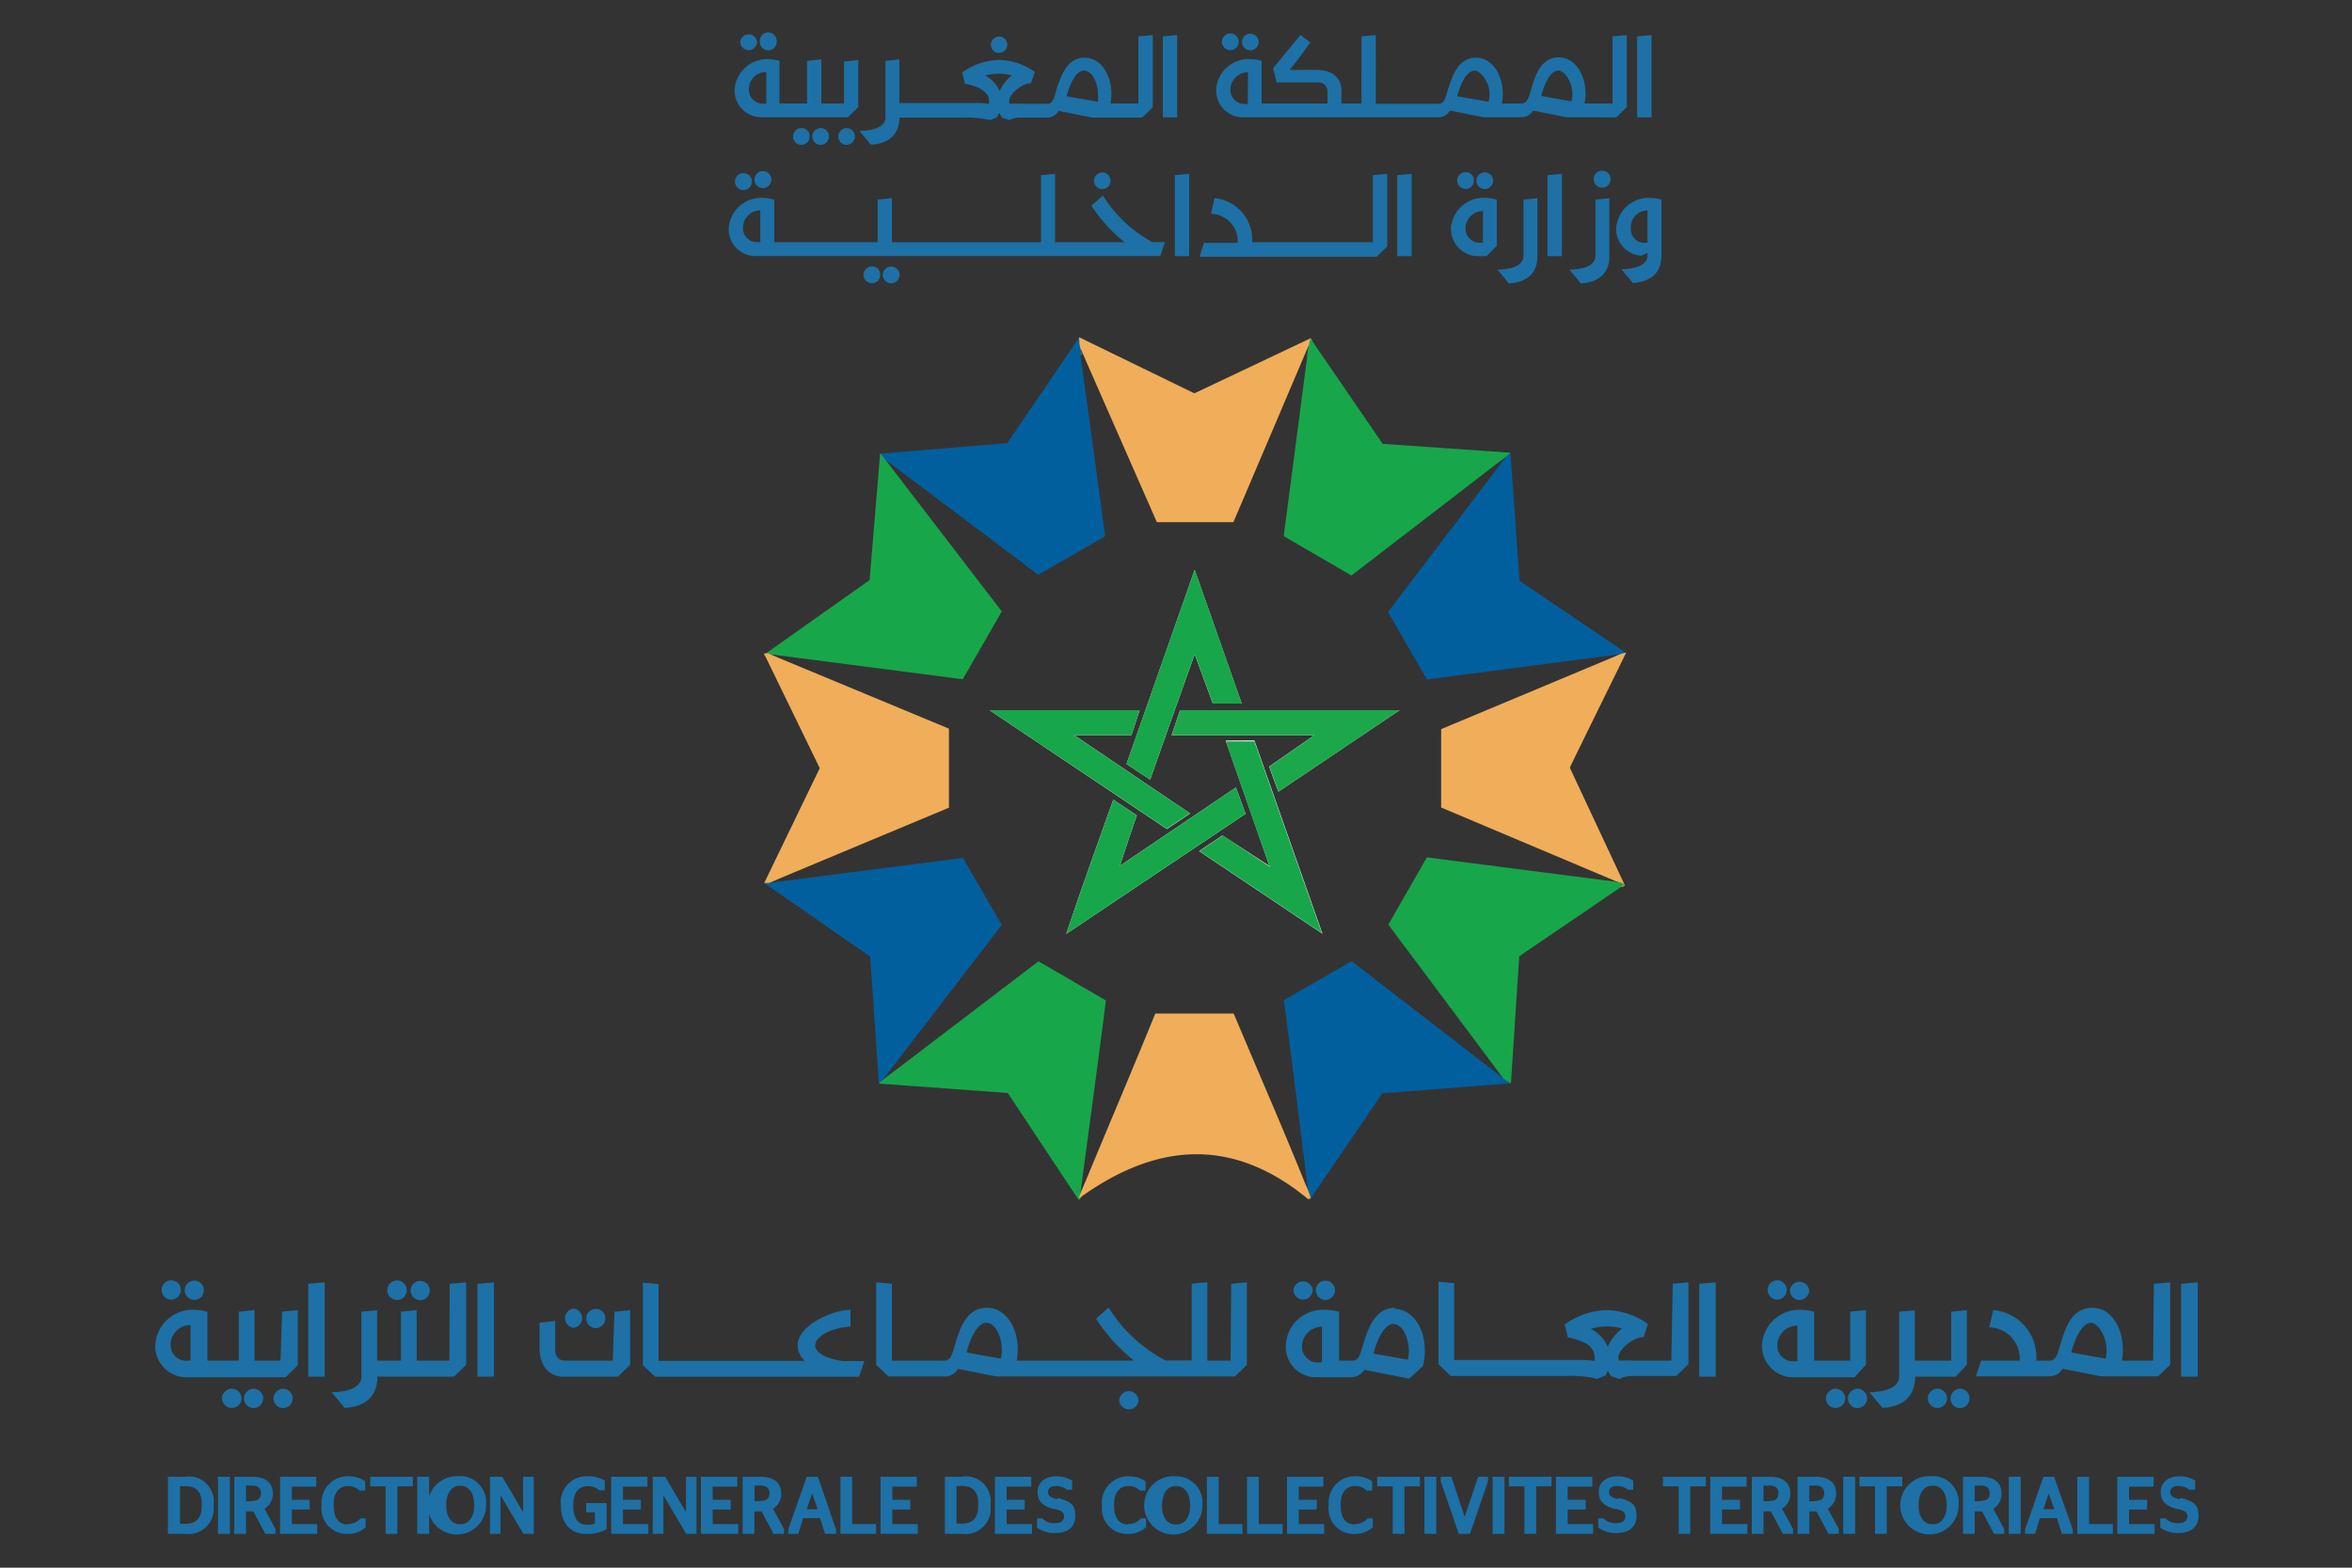 <svg xmlns="http://www.w3.org/2000/svg" viewBox="0 0 150 100"><rect x="0" y="0" width="150" height="100" fill="#333333" stroke="none"/><defs><style>.cls-1{fill:none;}.cls-2{fill:#f0ae5a;}.cls-3{fill:#025f9e;}.cls-4{fill:#18a64b;}.cls-5{fill:#fff;}.cls-6{fill:#1da74b;}.cls-7{fill:#1d71a6;}</style></defs><title>dgct</title><g id="Calque_1" data-name="Calque 1"><g id="Calque_1-2" data-name="Calque 1"><rect class="cls-1" width="150" height="100"/></g></g><g id="Calque_2" data-name="Calque 2"><path class="cls-2" d="M83.7,21.77h0a.44.44,0,0,0-.12-.19h0l-7.41,3.51-7.33-3.57a.77.77,0,0,0-.06.85l.2.3-.06-.43.39.9,4.47,10.17h4.88c1.53-3.58,3.07-7.21,4.61-10.83l.2-.45c0,.23-.06.46-.1.69l.25-.48a.67.67,0,0,0,.08-.47"/><path class="cls-3" d="M66.24,36.68l-9.83-7.4.36.47a1.9,1.9,0,0,0-.33-.22.59.59,0,0,1-.32-.44.76.76,0,0,1,0-.15l8.12-.67,4.59-6.75c0,.24,0,.48.08.72s0,.29,0,.43q.8,5.79,1.57,11.54l-4.3,2.47"/><path class="cls-3" d="M56.27,68.91l.64-.48-.47.55a.55.55,0,0,1-.39.14c-.18-2.7-.37-5.4-.55-8.1l-6.76-4.69a.71.71,0,0,1,.34-.25L49.8,56l-.74.32c4.11-.53,8.23-1.07,12.35-1.59L63.89,59l-7.62,9.91"/><path class="cls-3" d="M96.36,69.1l-8.21.64-4.56,6.71a.94.94,0,0,1-.39-.58l-.09-.62.27.63h0l.06.14c-.52-4-1-8.11-1.56-12.22l4.32-2.49,9.68,7.48c-.2-.28-.41-.55-.61-.82l.61.47a1.23,1.23,0,0,1,.48.66"/><path class="cls-3" d="M103.71,41.65a.94.94,0,0,1-.34.25l-.68.12.7-.3L91,43.34q-1.27-2.21-2.48-4.3l7.56-9.94-.6.46.35-.45a.64.64,0,0,1,.5-.23c.19,2.7.38,5.4.58,8.17l6.8,4.6"/><path class="cls-4" d="M61.4,43.33,49,41.72l.67.29-.23,0c-.12,0-.24,0-.36,0a.64.64,0,0,1-.36-.24L55.46,37c.21-2.58.44-5.27.66-7.95v-.15c.09.12.19.23.28.34l.36.47L63.89,39,61.4,43.33"/><path class="cls-2" d="M60.52,46.52v5L49.8,56l-.74.32-.32,0L52.28,49q-1.77-3.66-3.56-7.32l.28,0,.67.29,10.85,4.51"/><path class="cls-2" d="M100.13,49l3.49,7.46h0a.27.27,0,0,1-.15.11.72.72,0,0,1-.37-.07l-.7-.29.93.12L91.91,51.51v-5L102.69,42l.7-.3.32-.07c-1.2,2.45-2.41,4.9-3.58,7.3"/><path class="cls-4" d="M83.28,22.48a4.22,4.22,0,0,1,.18-.45l-.18.45"/><path class="cls-4" d="M96.33,28.88l-.25.22-.6.46-9.29,7.15L81.87,34.2c.51-3.88,1-7.68,1.5-11.48,0-.23.06-.46.1-.69s.07-.3.11-.45h0l.12.19h0l4.48,6.54,8.15.57"/><path class="cls-4" d="M68.88,76.29l.36-.86a5.53,5.53,0,0,1-.19.78.94.94,0,0,1-.25.34l-4.53-6.83-8.22-.6.22-.21.64-.49,9.32-7.1,4.3,2.5C70,68,69.43,72.15,68.88,76.29"/><path class="cls-4" d="M103.62,56.41h0l-.15.11L96.89,61c-.17,2.68-.35,5.39-.53,8.11l-.48-.31c-.2-.28-.41-.55-.61-.82-2.24-3-4.48-6-6.73-9L91,54.69l11.39,1.47.93.12.3.13"/><path class="cls-2" d="M83.59,76.45c-.07,0-.18.08-.21,0-4.88-4-9.73-3.52-14.58,0a2,2,0,0,1,.08-.26c.11-.29.24-.58.36-.86,1.48-3.57,3-7.14,4.44-10.68h5c1.48,3.53,3,7,4.42,10.5.08.21.17.42.26.62h0l.06.14.15.43"/><path class="cls-5" d="M74.41,52.88,63.11,45.3h9.57c-.17.53-.33,1-.52,1.59H68.5l7.4,5-1.49,1"/><path class="cls-5" d="M79.45,51.9,68,59.57c1-3,2-5.74,3-8.56l1.5,1c-.35,1-.68,2-1.08,3.22l7.4-5c.21.57.4,1.08.59,1.62"/><path class="cls-5" d="M71.84,48.75l4.35-12.4,3,8.53H77.35l-1.16-3.15c-1,2.77-1.9,5.35-2.84,8l-1.51-1"/><path class="cls-5" d="M80,47.23l4.34,12.33-7.87-5.27,1.49-1,3,1.95-2.79-8Z"/><path class="cls-5" d="M75.26,45.3h14l-7.73,5.2c-.21-.55-.38-1-.59-1.6l2.88-2H74.72c.21-.61.37-1.1.54-1.6"/><path class="cls-4" d="M84.36,59.56l-7.87-5.27,1.49-1,3,2c-1-2.76-1.87-5.34-2.8-8H80l4.34,12.33"/><path class="cls-4" d="M79.2,44.88H77.35c-.35-1-.72-1.94-1.16-3.15-1,2.77-1.9,5.35-2.84,8l-1.51-1c1.43-4.07,2.85-8.11,4.35-12.4l3,8.53"/><path class="cls-4" d="M79.45,51.9,68,59.57c1-3,2-5.74,3-8.56l1.5,1c-.35,1-.68,2-1.08,3.22l7.4-5c.21.57.4,1.08.59,1.62"/><path class="cls-6" d="M89.27,45.3l-7.73,5.2c-.21-.55-.38-1-.59-1.6l2.88-2H74.72c.21-.61.37-1.1.54-1.6Z"/><path class="cls-4" d="M75.9,51.87l-1.49,1L63.11,45.3h9.57c-.17.53-.33,1-.52,1.59H68.5l7.4,5"/><path class="cls-7" d="M47.74,3.2a.54.54,0,0,0,.54-.54.54.54,0,0,0-1.07,0,.54.54,0,0,0,.53.54"/><path class="cls-7" d="M48.4,7.48h5.67l.67-.65v-3l-.91.09V6.6H52.38V3.79l-.91.09V6.6H49.71V3.88A3.1,3.1,0,0,0,49,3.77a2.08,2.08,0,0,0-2.15,2,1.69,1.69,0,0,0,1.6,1.7m.42-2.86v2a.4.4,0,0,1-.11,0,.9.9,0,0,1-1-.91,1.11,1.11,0,0,1,1.11-1.11"/><path class="cls-7" d="M49,3.21a.53.53,0,0,0,.53-.53.54.54,0,1,0-1.07,0,.53.53,0,0,0,.54.53"/><path class="cls-7" d="M50.74,8.33a.51.51,0,0,0-.16.38.52.52,0,0,0,.15.37.53.53,0,0,0,.76,0,.56.56,0,0,0,0-.76.53.53,0,0,0-.75,0"/><path class="cls-7" d="M52.34,8.17a.55.55,0,0,0-.39.17.53.53,0,0,0-.15.36.57.57,0,0,0,.15.38.53.53,0,0,0,.76,0,.57.57,0,0,0,.16-.38.54.54,0,0,0-.16-.38.53.53,0,0,0-.37-.15"/><path class="cls-7" d="M53.61,9.08a.49.49,0,0,0,.38.16.5.5,0,0,0,.37-.16.54.54,0,0,0,.16-.38.55.55,0,0,0-.16-.38A.51.51,0,0,0,54,8.17a.51.51,0,0,0-.38.16h0a.54.54,0,0,0-.16.38.52.52,0,0,0,.16.37"/><path class="cls-7" d="M57.36,7.5h4.15a6.31,6.31,0,0,1,1.63.16l.47-.19c0-.1.09-.19.12-.27l.17.31.48.15a1.49,1.49,0,0,1,.68-.16h1.76a.83.83,0,0,0,.69-.43l2.13.43h3.2l.68-.66V2.24l-.92.08V6.6H70.82A3.26,3.26,0,0,0,70.88,6c0-1.23-.67-2.31-1.69-2.32s-1.42.91-1.69,1.67-.28,1.27-.72,1.27h-1.7a5.24,5.24,0,0,0-.7,0c-.19-.6.92-1.36,1.37-1.3L66,4.59a4.11,4.11,0,0,0-2.28-.77,4.25,4.25,0,0,0-2.36.8l.18.72a3.63,3.63,0,0,1,.9.28h0c.42.22.72.52.62,1a5.62,5.62,0,0,0-.7-.05h-5V3.79l-.89.09V7.49c0,.86-1.53.86-1.66.86l.73.88c1.63-.1,1.82-1.17,1.82-1.73m11.76-3c.48,0,.9.69.9,1.52a2,2,0,0,1,0,.47l-2-.35c.31-1.13.74-1.64,1.1-1.64m-6.31.33a2.86,2.86,0,0,1,.88-.13,3.18,3.18,0,0,1,.84.11,2.63,2.63,0,0,0-.78,1,2,2,0,0,0-.94-1"/><path class="cls-7" d="M63.72,3.38a.53.53,0,0,0,.52-.53.52.52,0,0,0-.52-.52.52.52,0,0,0-.52.52.52.52,0,0,0,.52.53"/><polygon class="cls-7" points="75.07 2.24 74.16 2.32 74.16 7.49 75.07 7.49 75.07 2.24"/><path class="cls-7" d="M79.74,3.21a.53.53,0,0,0,.53-.53.53.53,0,1,0-1.06,0,.53.53,0,0,0,.53.53"/><path class="cls-7" d="M78.5,3.2A.54.54,0,0,0,79,2.66a.53.53,0,0,0-.53-.53.54.54,0,0,0-.54.53.54.54,0,0,0,.54.54"/><path class="cls-7" d="M102,7.49h1.08l.67-.66V2.24l-.91.08V6.6h-1.79a3.27,3.27,0,0,0,.07-.62c0-1.23-.67-2.31-1.69-2.32S98,4.57,97.76,5.33,97.48,6.6,97,6.6H95.78A3.26,3.26,0,0,0,95.84,6c0-1.23-.67-2.31-1.69-2.32s-1.42.91-1.69,1.67-.27,1.27-.72,1.27h-4V2.24l-.91.08V6.6H85.55v-1a1.2,1.2,0,0,0-.78-1,2.17,2.17,0,0,0-.69-.14H82.24c.15-.16.49-.6.78-1l.54-.75-.62-.48L81.19,4.35l.23.91h2.66a.53.53,0,0,1,.51.29.59.59,0,0,1,.07.29V6.6h-4.2V3.88a3.1,3.1,0,0,0-.76-.11,2.07,2.07,0,0,0-2.14,2,1.71,1.71,0,0,0,1.59,1.71H91.79a.82.82,0,0,0,.68-.43l2.14.43h2.47a.83.83,0,0,0,.69-.43l2.13.43H102ZM79.58,6.63a.23.23,0,0,1-.11,0,.9.9,0,0,1-1-.9,1.12,1.12,0,0,1,1.12-1.12Zm15.35-.14-2-.35c.31-1.13.75-1.64,1.1-1.64S95,5.19,95,6a2.09,2.09,0,0,1-.06.47m5.29,0-1.94-.35C98.59,5,99,4.5,99.38,4.5s.9.69.9,1.52a2.09,2.09,0,0,1-.06.47"/><polygon class="cls-7" points="105.33 2.24 104.41 2.32 104.41 7.49 105.33 7.49 105.33 2.24"/><path class="cls-7" d="M46.88,11.51a.54.54,0,1,0,1.07,0,.54.54,0,0,0-1.07,0"/><path class="cls-7" d="M48.12,11.53a.54.54,0,0,0,1.07,0,.54.54,0,1,0-1.07,0"/><path class="cls-7" d="M55.62,17a.54.54,0,0,0-.39.16.5.5,0,0,0-.16.37.54.54,0,0,0,.16.38.53.53,0,0,0,.76,0,.56.56,0,0,0,0-.76.51.51,0,0,0-.37-.15"/><path class="cls-7" d="M56.83,17a.55.55,0,0,0-.53.53.55.55,0,0,0,.15.38.52.52,0,0,0,.38.16.54.54,0,0,0,.38-.16.53.53,0,0,0,0-.76.54.54,0,0,0-.38-.15"/><path class="cls-7" d="M69.77,11.5A.53.53,0,1,0,70.3,11a.54.54,0,0,0-.53.54"/><path class="cls-7" d="M70.32,12.49l-.72.63a10.11,10.11,0,0,0,2.12,2.33H67.29V11.09l-.9.08v4.28H56.88V12.64l-.91.09v2.72H49.38V12.74a2.69,2.69,0,0,0-.76-.12,2.08,2.08,0,0,0-2.15,2,1.71,1.71,0,0,0,1.6,1.71H74l.29-.89h-.8a8.45,8.45,0,0,1-3.17-3m-21.83,3a.22.22,0,0,1-.11,0,.9.9,0,0,1-1-.91,1.11,1.11,0,0,1,1.11-1.11Z"/><polygon class="cls-7" points="74.93 16.34 75.84 16.34 75.84 11.09 74.93 11.17 74.93 16.34"/><path class="cls-7" d="M87.55,15.45H79.86v-.09a2.65,2.65,0,0,0-2.4-2.72l-.23,1a1.73,1.73,0,0,1,1.7,1.85H76.78l-.28.89H87.79l.68-.66V11.09l-.92.08Z"/><polygon class="cls-7" points="89.11 16.34 90.03 16.34 90.03 11.09 89.11 11.17 89.11 16.34"/><path class="cls-7" d="M95.23,11.53a.54.54,0,0,0-.54-.54.54.54,0,0,0-.53.54.53.53,0,0,0,.53.53.54.54,0,0,0,.54-.53"/><path class="cls-7" d="M92.54,14.32a1.84,1.84,0,0,0,0,.33,1.74,1.74,0,0,0,1.6,1.69h.66l.66-.66V12.74a2.79,2.79,0,0,0-.75-.12,2.07,2.07,0,0,0-2.14,1.7m2,1.16a.22.22,0,0,1-.11,0,.91.91,0,0,1-1-.91,1.12,1.12,0,0,1,1.12-1.11Z"/><path class="cls-7" d="M94,11.51a.52.52,0,0,0-.53-.53.54.54,0,0,0-.54.53.54.54,0,0,0,.54.54.53.53,0,0,0,.53-.54"/><path class="cls-7" d="M97.16,16.34c0,.86-1.53.86-1.66.86l.73.88c1.64-.1,1.82-1.17,1.82-1.73V12.64l-.89.09Z"/><polygon class="cls-7" points="98.69 16.34 99.61 16.34 99.61 11.09 98.69 11.17 98.69 16.34"/><path class="cls-7" d="M101.75,16.34c0,.86-1.53.86-1.66.86l.73.88c1.63-.1,1.82-1.17,1.82-1.73V12.64l-.89.09Z"/><path class="cls-7" d="M102.17,10.89a.53.53,0,0,0-.53.54.54.54,0,1,0,.53-.54"/><path class="cls-7" d="M105.21,12.62a2.08,2.08,0,0,0-2.14,2,1.71,1.71,0,0,0,1.61,1.69l.13-.06.26-.11v.17c0,.86-1.54.86-1.67.86l.74.88c1.61-.1,1.82-1.16,1.82-1.73V12.73a3.09,3.09,0,0,0-.75-.11m-.14,2.87-.19,0a.86.86,0,0,1-.87-.93,1.05,1.05,0,0,1,1-1.13h.06Z"/><path class="cls-7" d="M10.92,82.9a.61.61,0,0,0,.61-.62.61.61,0,0,0-1.22,0,.61.61,0,0,0,.61.62"/><path class="cls-7" d="M12.34,82.92A.61.61,0,0,0,13,82.3a.61.61,0,0,0-.61-.61.61.61,0,0,0-.61.61.62.62,0,0,0,.61.62"/><path class="cls-7" d="M14.78,88.58a.57.57,0,0,0-.43.19.59.59,0,0,0,0,.86.6.6,0,0,0,.44.18.61.61,0,0,0,.61-.61.63.63,0,0,0-.61-.62"/><path class="cls-7" d="M16.18,88.58a.64.64,0,0,0-.44.2.59.59,0,0,0-.18.42.65.65,0,0,0,.17.43.61.61,0,0,0,.44.19.61.61,0,0,0,.43-.18.67.67,0,0,0,.19-.44.61.61,0,0,0-.19-.43.59.59,0,0,0-.42-.19"/><path class="cls-7" d="M17.89,86.79H16.23V83.57l-1,.1v3.12h-2V83.68a3.1,3.1,0,0,0-.87-.13,2.39,2.39,0,0,0-2.46,2.3,2,2,0,0,0,1.83,2h6.49l.77-.76V83.57l-1,.1Zm-5.74,0a.26.26,0,0,1-.12,0,1,1,0,0,1-1.15-1,1.27,1.27,0,0,1,1.27-1.27Z"/><path class="cls-7" d="M18.07,88.58a.6.6,0,0,0-.44.2h0a.57.57,0,0,0-.19.42.61.61,0,0,0,.18.43.57.57,0,0,0,.43.19.61.61,0,0,0,.61-.62.58.58,0,0,0-.18-.43.6.6,0,0,0-.42-.19"/><polygon class="cls-7" points="19.66 87.81 20.71 87.81 20.71 81.8 19.66 81.89 19.66 87.81"/><path class="cls-7" d="M26.8,82.94a.61.61,0,0,0,.61-.62.61.61,0,0,0-.61-.61.61.61,0,0,0-.61.61.62.62,0,0,0,.61.62"/><path class="cls-7" d="M25.32,82.92a.61.61,0,0,0,.62-.61.62.62,0,1,0-.62.61"/><path class="cls-7" d="M28.66,86.79H26.57V83.57l-1,.1v3.12H24.05V83.58l-1,.09v4.14c0,1-1.76,1-1.9,1l.84,1c1.87-.11,2.08-1.33,2.08-2v0h4.89l.77-.76V81.8l-1.05.09Z"/><polygon class="cls-7" points="30.45 87.81 31.5 87.81 31.5 81.8 30.45 81.89 30.45 87.81"/><path class="cls-7" d="M38,84.72a.62.62,0,0,0,.61-.62.61.61,0,0,0-.61-.61.61.61,0,0,0-.61.61.61.61,0,0,0,.61.62"/><path class="cls-7" d="M39.08,86.79H36a.61.61,0,0,1-.3-.08.62.62,0,0,1-.29-.58V84.26l-1,.11v1.75a2.36,2.36,0,0,0,.19.84,1.4,1.4,0,0,0,1.37.85h3.45l.77-.76V83.57l-1,.1Z"/><path class="cls-7" d="M36.58,84.7a.62.62,0,0,0,0-1.23.62.62,0,0,0,0,1.23"/><path class="cls-7" d="M52,85.81c0-.51.83-1.07,2.24-1.2V83.54c-1.39.08-3.37,1.09-3.37,2.27a1.35,1.35,0,0,0,.46,1H42v-4.9l-1-.09v5.26l.78.74h13l.35-1H53.75c-1.14-.16-1.76-.57-1.76-1"/><path class="cls-7" d="M72,88.74a.62.62,0,0,0-.62.62.62.62,0,0,0,1.23,0,.62.62,0,0,0-.61-.62"/><path class="cls-7" d="M78.48,86.79H77v-5l-1,.09v4.9H74.33A9.41,9.41,0,0,1,70.7,83.4l-.8.72a11.13,11.13,0,0,0,2.42,2.67H64.84a4.27,4.27,0,0,0,.07-.71c0-1.41-.77-2.65-1.94-2.66s-1.63,1-1.93,1.92-.32,1.45-.83,1.45H56.88v-4.9l-1-.09v5.26l.78.74h3.65a.91.91,0,0,0,.78-.48l2.44.48H78.76l.76-.74V81.8l-1,.09Zm-14.62-.12-2.22-.4c.35-1.3.85-1.89,1.25-1.89.56,0,1,.8,1,1.75a2.16,2.16,0,0,1-.07.54"/><path class="cls-7" d="M84.53,82.92a.62.62,0,0,0,.61-.62.61.61,0,0,0-.61-.61.61.61,0,0,0-.61.61.61.61,0,0,0,.61.62"/><path class="cls-7" d="M83.1,82.9a.62.62,0,0,0,.62-.62.62.62,0,0,0-1.23,0,.62.62,0,0,0,.61.62"/><path class="cls-7" d="M89,83.42c-1.16,0-1.61,1-1.93,1.92s-.32,1.45-.83,1.45h-.84V83.68a3.16,3.16,0,0,0-.87-.13A2.38,2.38,0,0,0,82,85.85a1.93,1.93,0,0,0,1.83,2h2.4a1,1,0,0,0,.78-.47l2.87.56.86-.8a3.7,3.7,0,0,0,.13-1c0-1.4-.76-2.64-1.94-2.65m-4.62,3.41h-.12a1,1,0,0,1-1.15-1,1.26,1.26,0,0,1,1.27-1.27Zm5.51-.16-2.23-.4c.35-1.3.86-1.89,1.26-1.89.56,0,1,.8,1,1.75a2.16,2.16,0,0,1-.07.54"/><path class="cls-7" d="M106.59,86.79h-2.54a7,7,0,0,0-.81,0c-.22-.69,1.06-1.56,1.58-1.49l.28-.85a4.75,4.75,0,0,0-2.62-.88,4.84,4.84,0,0,0-2.69.91l.2.83a4,4,0,0,1,1,.32h0a1.06,1.06,0,0,1,.7,1.18,5.39,5.39,0,0,0-.8-.06H92.74v-4.9l-1-.09v5.26l.78.75H100a6.54,6.54,0,0,1,1.86.19l.54-.23a2.73,2.73,0,0,0,.14-.31c.06.12.11.21.2.36l.54.18a1.63,1.63,0,0,1,.78-.19h2.85l.77-.75V81.8l-1,.09Zm-4.07-.92a2.24,2.24,0,0,0-1.07-1.1,3.24,3.24,0,0,1,1-.16,3.43,3.43,0,0,1,1,.14,2.92,2.92,0,0,0-.9,1.12"/><polygon class="cls-7" points="108.37 87.81 109.42 87.81 109.42 81.8 108.37 81.89 108.37 87.81"/><path class="cls-7" d="M113.34,82.9a.61.61,0,0,0,.61-.62.61.61,0,0,0-.61-.61.61.61,0,0,0-.61.61.62.62,0,0,0,.61.62"/><path class="cls-7" d="M114.77,82.92a.62.62,0,0,0,.61-.62.62.62,0,0,0-1.23,0,.62.62,0,0,0,.62.62"/><path class="cls-7" d="M117.07,88.58a.57.57,0,0,0-.43.19.59.59,0,0,0-.19.43.63.63,0,0,0,.18.43.6.6,0,0,0,.44.18.61.61,0,0,0,.61-.61.63.63,0,0,0-.61-.62"/><path class="cls-7" d="M119,87.05V83.57l-1,.1v3.12h-2.3V83.68a3.16,3.16,0,0,0-.87-.13,2.38,2.38,0,0,0-2.46,2.3,2,2,0,0,0,1.82,2h4.09Zm-4.37-.22a.31.31,0,0,1-.13,0,1,1,0,0,1-1.15-1,1.27,1.27,0,0,1,1.28-1.27Z"/><path class="cls-7" d="M118.47,88.58a.64.64,0,0,0-.44.2.59.59,0,0,0-.18.42.61.61,0,0,0,.18.43.57.57,0,0,0,.43.19.61.61,0,0,0,.43-.18.67.67,0,0,0,.19-.44.57.57,0,0,0-.19-.43.59.59,0,0,0-.42-.19"/><path class="cls-7" d="M123.57,88.58a.59.59,0,0,0-.44.19.57.57,0,0,0-.18.43.59.59,0,0,0,.18.43.6.6,0,0,0,.86,0,.63.63,0,0,0,.18-.43.58.58,0,0,0-.18-.43.57.57,0,0,0-.42-.19"/><path class="cls-7" d="M125,88.58a.65.65,0,0,0-.61.62.65.65,0,0,0,.17.43.59.59,0,0,0,.44.19.61.61,0,0,0,.43-.18.66.66,0,0,0,.18-.44.6.6,0,0,0-.18-.43.61.61,0,0,0-.43-.19"/><path class="cls-7" d="M125.44,87.05V83.57l-1,.1v3.12h-2.32V83.58l-1,.09v4.14c0,1-1.76,1-1.9,1l.84,1c1.86-.11,2.08-1.33,2.08-2v0h2.59Z"/><path class="cls-7" d="M137.32,86.79h-2a3.42,3.42,0,0,0,.07-.71c0-1.41-.76-2.65-1.93-2.66s-1.63,1-1.93,1.92-.32,1.45-.83,1.45h-.83v-.1a3,3,0,0,0-2.75-3.12l-.25,1.1a2,2,0,0,1,1.94,2.12h-2.46l-.33,1h4.73a.93.93,0,0,0,.79-.48l2.44.48h3.66l.77-.74V81.8l-1.05.09Zm-3-.12-2.23-.4c.36-1.3.85-1.89,1.26-1.89s1,.8,1,1.75a2.16,2.16,0,0,1-.07.54"/><polygon class="cls-7" points="139.1 81.89 139.1 87.81 140.16 87.81 140.16 81.8 139.1 81.89"/><path class="cls-7" d="M11.8,94.2H10.71v3.64h1.07A1.62,1.62,0,0,0,13.62,96,1.59,1.59,0,0,0,11.8,94.2m0,3h-.32v-2.4h.32c.73,0,1.07.34,1.07,1.19s-.34,1.21-1.07,1.21"/><rect class="cls-7" x="13.9" y="94.2" width="0.76" height="3.64"/><path class="cls-7" d="M17.4,95.28c0-.75-.51-1.08-1.34-1.08H14.94v3.64h.75V96.41h.47l.76,1.43h.65v-.31l-.7-1.29a1.11,1.11,0,0,0,.53-1m-1.35.52h-.36v-1h.36c.39,0,.59.14.59.49s-.2.49-.59.49"/><polygon class="cls-7" points="18.61 96.29 19.75 96.29 19.75 95.67 18.61 95.67 18.61 94.83 20.17 94.83 20.17 94.2 17.86 94.2 17.86 97.84 20.23 97.84 20.23 97.22 18.61 97.22 18.61 96.29"/><path class="cls-7" d="M22.16,97.24c-.56,0-.88-.41-.88-1.24s.37-1.21.92-1.21a1,1,0,0,1,.72.29h.37v-.59a1.87,1.87,0,0,0-1.1-.32A1.67,1.67,0,0,0,20.51,96a1.63,1.63,0,0,0,1.63,1.85,1.74,1.74,0,0,0,1.18-.43v-.57H23a1.11,1.11,0,0,1-.84.37"/><polygon class="cls-7" points="23.61 94.81 24.59 94.81 24.59 97.84 25.34 97.84 25.34 94.81 26.33 94.81 26.33 94.2 23.61 94.2 23.61 94.81"/><rect class="cls-7" x="26.61" y="94.2" width="0.76" height="3.64"/><path class="cls-7" d="M29.31,94.17A1.86,1.86,0,1,0,31,96a1.68,1.68,0,0,0-1.65-1.85m0,3.08c-.51,0-.89-.39-.89-1.22s.38-1.24.89-1.24.89.41.89,1.24-.38,1.22-.89,1.22"/><polygon class="cls-7" points="33.36 96.45 32.03 94.2 31.25 94.2 31.25 97.84 31.92 97.84 31.92 95.38 33.38 97.84 34.04 97.84 34.04 94.2 33.36 94.2 33.36 96.45"/><path class="cls-7" d="M37.38,96.47h.56v.71a1.22,1.22,0,0,1-.51.08c-.57,0-.87-.41-.87-1.26s.38-1.2.95-1.2a1,1,0,0,1,.71.26h.35v-.62a2.17,2.17,0,0,0-1.07-.27A1.65,1.65,0,0,0,35.77,96c0,1.21.64,1.85,1.66,1.85a2.54,2.54,0,0,0,1.26-.31V95.88H37.38Z"/><polygon class="cls-7" points="39.73 96.29 40.87 96.29 40.87 95.67 39.73 95.67 39.73 94.83 41.29 94.83 41.29 94.2 38.98 94.2 38.98 97.84 41.35 97.84 41.35 97.22 39.73 97.22 39.73 96.29"/><polygon class="cls-7" points="43.75 96.45 42.42 94.2 41.63 94.2 41.63 97.84 42.31 97.84 42.31 95.38 43.76 97.84 44.42 97.84 44.42 94.2 43.75 94.2 43.75 96.45"/><polygon class="cls-7" points="45.45 96.29 46.6 96.29 46.6 95.67 45.45 95.67 45.45 94.83 47.02 94.83 47.02 94.2 44.7 94.2 44.7 97.84 47.08 97.84 47.08 97.22 45.45 97.22 45.45 96.29"/><path class="cls-7" d="M49.82,95.28c0-.75-.51-1.08-1.34-1.08H47.36v3.64h.75V96.41h.46l.76,1.43H50v-.31l-.7-1.29a1.13,1.13,0,0,0,.53-1m-1.35.52h-.36v-1h.36c.38,0,.59.14.59.49s-.2.49-.59.49"/><path class="cls-7" d="M51.45,94.2l-1.18,3.36v.28h.64l.31-1H52.3l.32,1h.7v-.28L52.16,94.2Zm0,2.07c.12-.38.23-.69.35-1l.35,1Z"/><polygon class="cls-7" points="54.35 94.2 53.6 94.2 53.6 97.84 55.87 97.84 55.87 97.22 54.35 97.22 54.35 94.2"/><polygon class="cls-7" points="56.91 96.29 58.05 96.29 58.05 95.67 56.91 95.67 56.91 94.83 58.47 94.83 58.47 94.2 56.16 94.2 56.16 97.84 58.53 97.84 58.53 97.22 56.91 97.22 56.91 96.29"/><path class="cls-7" d="M61.35,94.2H60.26v3.64h1.07A1.62,1.62,0,0,0,63.17,96a1.59,1.59,0,0,0-1.82-1.81m0,3H61v-2.4h.32c.73,0,1.07.34,1.07,1.19s-.34,1.21-1.07,1.21"/><polygon class="cls-7" points="64.2 96.29 65.35 96.29 65.35 95.67 64.2 95.67 64.2 94.83 65.77 94.83 65.77 94.2 63.45 94.2 63.45 97.84 65.82 97.84 65.82 97.22 64.2 97.22 64.2 96.29"/><path class="cls-7" d="M67.43,95.63c-.37-.09-.59-.18-.59-.45s.17-.39.54-.39a1.11,1.11,0,0,1,.67.24h.33v-.58a1.9,1.9,0,0,0-1-.28c-.74,0-1.21.39-1.21,1s.35.89,1,1.08l.08,0c.35.09.61.16.61.47s-.21.44-.59.44a1,1,0,0,1-.8-.31h-.33v.59a1.85,1.85,0,0,0,1.15.35c.81,0,1.29-.38,1.29-1.12s-.37-.91-1.12-1.12"/><path class="cls-7" d="M71.93,97.24c-.56,0-.88-.41-.88-1.24s.37-1.21.92-1.21a1,1,0,0,1,.72.29h.37v-.59a1.87,1.87,0,0,0-1.1-.32A1.67,1.67,0,0,0,70.28,96a1.63,1.63,0,0,0,1.63,1.85,1.74,1.74,0,0,0,1.18-.43v-.57h-.32a1.11,1.11,0,0,1-.84.37"/><path class="cls-7" d="M75,94.17A1.86,1.86,0,1,0,76.69,96,1.68,1.68,0,0,0,75,94.17m0,3.08c-.51,0-.89-.39-.89-1.22s.38-1.24.89-1.24.9.41.9,1.24-.38,1.22-.9,1.22"/><polygon class="cls-7" points="77.72 94.2 76.97 94.2 76.97 97.84 79.24 97.84 79.24 97.22 77.72 97.22 77.72 94.2"/><polygon class="cls-7" points="80.28 94.2 79.53 94.2 79.53 97.84 81.8 97.84 81.8 97.22 80.28 97.22 80.28 94.2"/><polygon class="cls-7" points="82.83 96.29 83.98 96.29 83.98 95.67 82.83 95.67 82.83 94.83 84.4 94.83 84.4 94.2 82.08 94.2 82.08 97.84 84.45 97.84 84.45 97.22 82.83 97.22 82.83 96.29"/><path class="cls-7" d="M86.39,97.24c-.56,0-.89-.41-.89-1.24s.37-1.21.93-1.21a1,1,0,0,1,.72.29h.36v-.59a1.82,1.82,0,0,0-1.1-.32A1.67,1.67,0,0,0,84.74,96a1.62,1.62,0,0,0,1.63,1.85,1.75,1.75,0,0,0,1.18-.43v-.57h-.32a1.11,1.11,0,0,1-.84.37"/><polygon class="cls-7" points="87.83 94.81 88.82 94.81 88.82 97.84 89.57 97.84 89.57 94.81 90.55 94.81 90.55 94.2 87.83 94.2 87.83 94.81"/><rect class="cls-7" x="90.84" y="94.2" width="0.76" height="3.64"/><polygon class="cls-7" points="93.41 96.76 92.56 94.2 91.88 94.2 91.88 94.48 93.03 97.84 93.75 97.84 94.9 94.48 94.9 94.2 94.27 94.2 93.41 96.76"/><rect class="cls-7" x="95.19" y="94.2" width="0.76" height="3.64"/><polygon class="cls-7" points="96.23 94.81 97.22 94.81 97.22 97.84 97.97 97.84 97.97 94.81 98.95 94.81 98.95 94.2 96.23 94.2 96.23 94.81"/><polygon class="cls-7" points="99.98 96.29 101.13 96.29 101.13 95.67 99.98 95.67 99.98 94.83 101.55 94.83 101.55 94.2 99.23 94.2 99.23 97.84 101.6 97.84 101.6 97.22 99.98 97.22 99.98 96.29"/><path class="cls-7" d="M103.21,95.63c-.37-.09-.59-.18-.59-.45s.17-.39.54-.39a1.08,1.08,0,0,1,.67.24h.33v-.58a1.84,1.84,0,0,0-1-.28c-.73,0-1.2.39-1.2,1s.35.89,1,1.08l.09,0c.34.09.61.16.61.47s-.22.44-.59.44a1,1,0,0,1-.8-.31h-.34v.59a1.87,1.87,0,0,0,1.15.35c.81,0,1.29-.38,1.29-1.12s-.36-.91-1.12-1.12"/><polygon class="cls-7" points="106.06 94.81 107.06 94.81 107.06 97.84 107.8 97.84 107.8 94.81 108.79 94.81 108.79 94.2 106.06 94.2 106.06 94.81"/><polygon class="cls-7" points="109.82 96.29 110.97 96.29 110.97 95.67 109.82 95.67 109.82 94.83 111.39 94.83 111.39 94.2 109.07 94.2 109.07 97.84 111.44 97.84 111.44 97.22 109.82 97.22 109.82 96.29"/><path class="cls-7" d="M114.18,95.28c0-.75-.51-1.08-1.34-1.08h-1.12v3.64h.75V96.41h.47l.76,1.43h.65v-.31c-.22-.43-.47-.86-.7-1.29a1.11,1.11,0,0,0,.53-1m-1.35.52h-.36v-1h.36c.39,0,.59.14.59.49s-.2.49-.59.49"/><path class="cls-7" d="M117.1,95.28c0-.75-.52-1.08-1.34-1.08h-1.12v3.64h.75V96.41h.46l.76,1.43h.66v-.31l-.7-1.29a1.13,1.13,0,0,0,.53-1m-1.36.52h-.35v-1h.35c.39,0,.6.14.6.49s-.21.49-.6.49"/><rect class="cls-7" x="117.55" y="94.2" width="0.76" height="3.64"/><polygon class="cls-7" points="118.59 94.81 119.58 94.81 119.58 97.84 120.33 97.84 120.33 94.81 121.32 94.81 121.32 94.2 118.59 94.2 118.59 94.81"/><path class="cls-7" d="M123.26,94.17A1.86,1.86,0,1,0,124.91,96a1.67,1.67,0,0,0-1.65-1.85m0,3.08c-.52,0-.9-.39-.9-1.22s.38-1.24.9-1.24.89.41.89,1.24-.38,1.22-.89,1.22"/><path class="cls-7" d="M127.65,95.28c0-.75-.51-1.08-1.34-1.08h-1.12v3.64h.75V96.41h.47l.76,1.43h.65v-.31l-.7-1.29a1.11,1.11,0,0,0,.53-1m-1.35.52h-.36v-1h.36c.39,0,.59.14.59.49s-.2.49-.59.49"/><rect class="cls-7" x="128.11" y="94.2" width="0.76" height="3.64"/><path class="cls-7" d="M130.32,94.2l-1.17,3.36v.28h.64c.09-.31.2-.65.3-1h1.09l.32,1h.69v-.28L131,94.2Zm0,2.07c.12-.38.23-.69.34-1l.35,1Z"/><polygon class="cls-7" points="133.23 94.2 132.48 94.2 132.48 97.84 134.75 97.84 134.75 97.22 133.23 97.22 133.23 94.2"/><polygon class="cls-7" points="135.78 96.29 136.93 96.29 136.93 95.67 135.78 95.67 135.78 94.83 137.35 94.83 137.35 94.2 135.03 94.2 135.03 97.84 137.41 97.84 137.41 97.22 135.78 97.22 135.78 96.29"/><path class="cls-7" d="M139,95.63c-.36-.09-.59-.18-.59-.45s.18-.39.54-.39a1.08,1.08,0,0,1,.67.24H140v-.58a1.84,1.84,0,0,0-1-.28c-.73,0-1.2.39-1.2,1s.35.89,1,1.08l.09,0c.34.09.61.16.61.47s-.22.44-.59.44a1,1,0,0,1-.8-.31h-.34v.59a1.87,1.87,0,0,0,1.15.35c.81,0,1.29-.38,1.29-1.12s-.36-.91-1.12-1.12"/></g></svg>